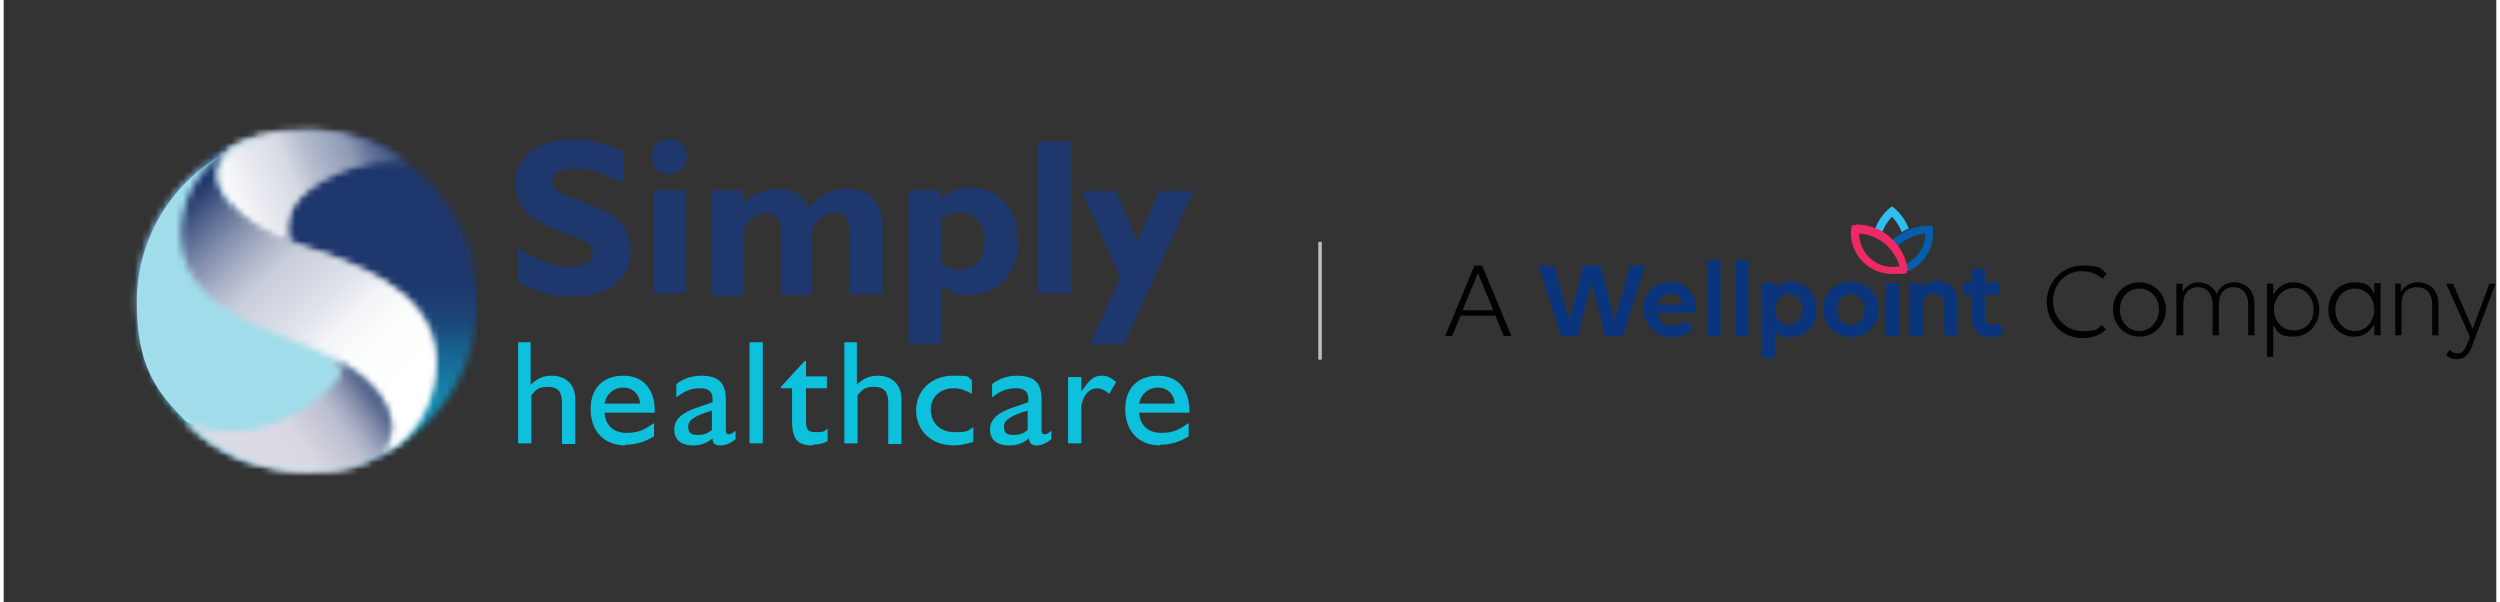 <?xml version="1.0" encoding="UTF-8"?>
<svg id="Layer_1" xmlns="http://www.w3.org/2000/svg" xmlns:xlink="http://www.w3.org/1999/xlink" version="1.1" viewBox="0 0 357.6 86.4" height="86" width="357">
  <rect x="0" y="0" width="357.6" height="86.4" fill="#333333" stroke="none"/>
  <!-- Generator: Adobe Illustrator 29.7.1, SVG Export Plug-In . SVG Version: 2.1.1 Build 8)  -->
  <defs>
    <style>
      .st0 {
        fill: #2ebeef;
      }

      .st1 {
        mask: url(#mask);
      }

      .st2 {
        fill: url(#linear-gradient2);
      }

      .st3 {
        fill: url(#linear-gradient1);
      }

      .st4 {
        fill: url(#linear-gradient3);
      }

      .st5 {
        fill: url(#linear-gradient6);
      }

      .st6 {
        fill: url(#linear-gradient5);
      }

      .st7 {
        fill: url(#linear-gradient4);
      }

      .st8 {
        fill: #a7deec;
      }

      .st9 {
        fill: url(#linear-gradient);
      }

      .st10 {
        mask: url(#mask-2);
      }

      .st11 {
        mask: url(#mask-3);
      }

      .st12 {
        mask: url(#mask-4);
      }

      .st13 {
        mask: url(#mask-5);
      }

      .st14 {
        mask: url(#mask-7);
      }

      .st15 {
        mask: url(#mask-6);
      }

      .st16 {
        mask: url(#mask-1);
      }

      .st17 {
        mask: url(#mask-9);
      }

      .st18 {
        mask: url(#mask-8);
      }

      .st19 {
        fill: #a1dcea;
      }

      .st20 {
        fill: #020202;
      }

      .st21 {
        fill: #fff;
      }

      .st22 {
        fill: #035fad;
      }

      .st23 {
        fill: #0a357c;
      }

      .st24 {
        fill: #1e376c;
      }

      .st25 {
        fill: #0dc0dc;
      }

      .st26 {
        fill: #bdbec0;
      }

      .st27 {
        fill: #ee2964;
      }
    </style>
    <mask id="mask" x="19" y="18.8" width="48.9" height="48.9" maskUnits="userSpaceOnUse">
      <g id="mask0_62_2702">
        <path class="st21" d="M19,43.2c0,13.5,10.9,24.4,24.5,24.4s24.5-10.9,24.5-24.4-10.9-24.4-24.5-24.4-24.5,10.9-24.5,24.4Z"/>
      </g>
    </mask>
    <linearGradient id="linear-gradient" x1="43.5" y1="-9.8" x2="43.5" y2="47.7" gradientTransform="translate(0 88) scale(1 -1)" gradientUnits="userSpaceOnUse">
      <stop offset="0" stop-color="#0cc0dd"/>
      <stop offset=".2" stop-color="#0cbcda"/>
      <stop offset=".4" stop-color="#0db2d2"/>
      <stop offset=".5" stop-color="#0fa1c4"/>
      <stop offset=".7" stop-color="#138ab0"/>
      <stop offset=".8" stop-color="#176b97"/>
      <stop offset=".9" stop-color="#1b4678"/>
      <stop offset="1" stop-color="#1e376c"/>
    </linearGradient>
    <mask id="mask-1" x="0" y="0" width="86.4" height="86.4" maskUnits="userSpaceOnUse">
      <g id="mask1_62_2702">
        <path class="st21" d="M31.9,21.7c-2.7,1.7-4.6,4.1-5.6,6.9-4.2,12.8,8.2,17.5,14.9,20,2.5.9,4.3,1.7,5.4,2.4,7.8,3.4,11.6,10.1,7.3,14.2.8-.4,1.7-.8,2.5-1.3,2.6-2,4.4-4.9,5.2-8.3,2.8-12.3-8.8-16.7-15.7-19.3-1.2-.4-3.1-.9-4.6-1.6,0,0-.1,0-.2,0-6.1-2.2-14.3-9-8.2-13.5,0,0,0,0,.1,0-.4.2-.8.4-1.2.6"/>
      </g>
    </mask>
    <linearGradient id="linear-gradient1" x1="55.8" y1="31.5" x2="28.3" y2="60.6" gradientTransform="translate(0 88) scale(1 -1)" gradientUnits="userSpaceOnUse">
      <stop offset="0" stop-color="#fff"/>
      <stop offset=".2" stop-color="#fbfcfc"/>
      <stop offset=".3" stop-color="#f1f3f6"/>
      <stop offset=".4" stop-color="#e0e4eb"/>
      <stop offset=".6" stop-color="#c9cfdb"/>
      <stop offset=".7" stop-color="#aab3c7"/>
      <stop offset=".8" stop-color="#8492ae"/>
      <stop offset=".9" stop-color="#576a91"/>
      <stop offset="1" stop-color="#253d70"/>
      <stop offset="1" stop-color="#1e376c"/>
    </linearGradient>
    <mask id="mask-2" x="21.2" y="7.9" width="42.5" height="37.8" maskUnits="userSpaceOnUse">
      <g id="mask2_62_2702">
        <path class="st21" d="M33,21.1s0,0-.1,0c-6.1,4.5,2.1,11.3,8.2,13.5,0,0,.1,0,.2,0-1.2-.6-.6-3.7,0-4.8,1.9-4.1,11.9-8.4,16.9-6.3-4.1-3.1-9.2-4.9-14.7-4.9s-7.3.8-10.5,2.3"/>
      </g>
    </mask>
    <linearGradient id="linear-gradient2" x1="30.1" y1="56.2" x2="58.4" y2="67.7" gradientTransform="translate(0 88) scale(1 -1)" gradientUnits="userSpaceOnUse">
      <stop offset="0" stop-color="#fff"/>
      <stop offset=".1" stop-color="#fafafb"/>
      <stop offset=".2" stop-color="#eceef3"/>
      <stop offset=".4" stop-color="#d6dae4"/>
      <stop offset=".5" stop-color="#b7bfcf"/>
      <stop offset=".7" stop-color="#8e9bb5"/>
      <stop offset=".8" stop-color="#5d6f95"/>
      <stop offset="1" stop-color="#233c6f"/>
      <stop offset="1" stop-color="#1e376c"/>
    </linearGradient>
    <mask id="mask-3" x="18.3" y="35.8" width="47.9" height="47.2" maskUnits="userSpaceOnUse">
      <g id="mask3_62_2702">
        <path class="st21" d="M48.3,54.1c-.8,1.7-11.3,11.4-22.1,6.3,4.4,4.4,10.6,7.2,17.3,7.2s7.3-.8,10.4-2.3c4.4-4.1.5-10.8-7.3-14.2,1.8,1.1,2.1,2,1.6,3"/>
      </g>
    </mask>
    <linearGradient id="linear-gradient3" x1="38.4" y1="25.8" x2="54.1" y2="37.4" gradientTransform="translate(0 88) scale(1 -1)" gradientUnits="userSpaceOnUse">
      <stop offset="0" stop-color="#e8e7ef"/>
      <stop offset=".2" stop-color="#e4e4ec"/>
      <stop offset=".3" stop-color="#dadae5"/>
      <stop offset=".4" stop-color="#c8cbda"/>
      <stop offset=".6" stop-color="#afb5ca"/>
      <stop offset=".7" stop-color="#8f99b5"/>
      <stop offset=".8" stop-color="#67779b"/>
      <stop offset=".9" stop-color="#394f7d"/>
      <stop offset="1" stop-color="#1e376c"/>
    </linearGradient>
    <mask id="mask-4" x="9.3" y="12.7" width="354.4" height="57.6" maskUnits="userSpaceOnUse">
      <g id="mask4_62_2702">
        <path class="st21" d="M363.7,12.7H9.3v57.6h354.4V12.7Z"/>
      </g>
    </mask>
    <mask id="mask-5" x="11.3" y="15.1" width="56.5" height="53.3" maskUnits="userSpaceOnUse">
      <g id="mask5_62_2702">
        <path class="st21" d="M19.1,43.2c0,13.4,10.9,24.3,24.3,24.3s24.3-10.9,24.3-24.3-10.9-24.3-24.3-24.3-24.3,10.9-24.3,24.3Z"/>
      </g>
    </mask>
    <mask id="mask-6" x=".2" y=".1" width="86.1" height="86.1" maskUnits="userSpaceOnUse">
      <g id="mask6_62_2702">
        <path class="st21" d="M31.9,21.8c-2.7,1.7-4.6,4.1-5.6,6.9-4.2,12.8,8.2,17.5,14.8,20,2.5.9,4.3,1.7,5.4,2.4,7.8,3.4,11.6,10.1,7.2,14.1.9-.4,1.7-.9,2.5-1.4,2.6-2,4.3-4.8,5.1-8.2,2.8-12.2-8.8-16.6-15.6-19.2-1.2-.4-3.1-.9-4.5-1.6,0,0-.1,0-.2,0-6-2.2-14.2-9-8.2-13.4,0,0,.1,0,.2-.1-.4.2-.8.4-1.2.6"/>
      </g>
    </mask>
    <linearGradient id="linear-gradient4" x1="55.6" y1="31.8" x2="28.2" y2="60.8" gradientTransform="translate(0 88) scale(1 -1)" gradientUnits="userSpaceOnUse">
      <stop offset="0" stop-color="#fff"/>
      <stop offset=".2" stop-color="#fbfcfc"/>
      <stop offset=".3" stop-color="#f1f3f6"/>
      <stop offset=".4" stop-color="#e0e3eb"/>
      <stop offset=".6" stop-color="#c9cedb"/>
      <stop offset=".7" stop-color="#aab2c6"/>
      <stop offset=".8" stop-color="#8490ad"/>
      <stop offset=".9" stop-color="#576890"/>
      <stop offset="1" stop-color="#253a6e"/>
      <stop offset="1" stop-color="#21376c"/>
    </linearGradient>
    <mask id="mask-7" x="21.4" y="8" width="42.3" height="37.6" maskUnits="userSpaceOnUse">
      <g id="mask7_62_2702">
        <path class="st21" d="M33.1,21.2s-.1,0-.2.1c-6.1,4.5,2.1,11.2,8.2,13.4,0,0,.1,0,.2,0-1.2-.6-.6-3.7,0-4.8,1.9-4,11.9-8.3,16.8-6.2h0c-3.7-2.8-8.2-4.5-13.1-4.8-.5,0-1.1,0-1.6,0-3.7,0-7.1.8-10.3,2.3Z"/>
      </g>
    </mask>
    <linearGradient id="linear-gradient5" x1="30.7" y1="56.4" x2="58.9" y2="67.8" gradientTransform="translate(0 88) scale(1 -1)" gradientUnits="userSpaceOnUse">
      <stop offset="0" stop-color="#fff"/>
      <stop offset=".1" stop-color="#fafafb"/>
      <stop offset=".2" stop-color="#eceef3"/>
      <stop offset=".4" stop-color="#d6dae4"/>
      <stop offset=".5" stop-color="#b7becf"/>
      <stop offset=".7" stop-color="#8e99b4"/>
      <stop offset=".8" stop-color="#5d6d93"/>
      <stop offset="1" stop-color="#23396d"/>
      <stop offset="1" stop-color="#21376c"/>
    </linearGradient>
    <mask id="mask-8" x="18.4" y="35.8" width="47.7" height="47" maskUnits="userSpaceOnUse">
      <g id="mask8_62_2702">
        <path class="st21" d="M48.2,54.1c-.8,1.7-11.2,11.4-22,6.3,4.4,4.4,10.5,7.2,17.2,7.2s7.2-.8,10.4-2.3c4.3-4.1.5-10.8-7.2-14.1,1.8,1.1,2.1,2,1.6,3Z"/>
      </g>
    </mask>
    <linearGradient id="linear-gradient6" x1="37.4" y1="25.1" x2="53.1" y2="36.7" gradientTransform="translate(0 88) scale(1 -1)" gradientUnits="userSpaceOnUse">
      <stop offset="0" stop-color="#dcdbe5"/>
      <stop offset=".2" stop-color="#d8d8e2"/>
      <stop offset=".3" stop-color="#cecedb"/>
      <stop offset=".5" stop-color="#bcbfd0"/>
      <stop offset=".6" stop-color="#a3a9c0"/>
      <stop offset=".7" stop-color="#838dab"/>
      <stop offset=".8" stop-color="#5b6a91"/>
      <stop offset="1" stop-color="#2d4274"/>
      <stop offset="1" stop-color="#21376c"/>
    </linearGradient>
    <mask id="mask-9" x="9.3" y="12.7" width="354.4" height="57.6" maskUnits="userSpaceOnUse">
      <g id="mask9_62_2702">
        <path class="st21" d="M363.7,12.7H9.3v57.6h354.4V12.7Z"/>
      </g>
    </mask>
  </defs>
  <g class="st1">
    <path class="st9" d="M67.9,18.8H19v48.9h48.9V18.8Z"/>
  </g>
  <g class="st16">
    <path class="st3" d="M44.4,0L0,42l42,44.5,44.4-42L44.4,0Z"/>
  </g>
  <g class="st10">
    <path class="st2" d="M53.7,7.9l-32.5,13.1,9.9,24.6,32.5-13.1-9.9-24.6Z"/>
  </g>
  <g class="st11">
    <path class="st4" d="M47,35.8l-28.7,21.1,19.2,26.1,28.7-21.1-19.2-26.1Z"/>
  </g>
  <g class="st12">
    <g>
      <path class="st8" d="M48,51.7s0,0,0,0c0,0,0,0,0,0Z"/>
      <path class="st8" d="M48.3,54.1c.5-1,.2-1.9-1.6-3-1.2-.7-2.9-1.5-5.4-2.4-6.7-2.5-19.1-7.2-14.9-20,.9-2.8,2.8-5.1,5.4-6.8-7.6,4.2-12.7,12.2-12.7,21.4s2.7,12.8,7.1,17.2c10.9,5.1,21.3-4.7,22.1-6.3"/>
      <path class="st25" d="M73.7,49.1h1.9v6.1c.9-.9,1.8-1.3,3-1.3,2.1,0,3.4,1.3,3.4,3.4v6.4h-1.9v-5.9c0-1.6-.6-2.3-2-2.3s-1.7.4-2.4,1.2v6.9h-1.9v-14.5Z"/>
      <path class="st25" d="M89.2,63.9c-3.1,0-5-2.1-5-5.2s1.9-4.8,4.7-4.8,4.5,1.9,4.5,5v.3h-7.2c.1,1.8,1.3,2.9,3.1,2.9s2.5-.4,4-1.4v1.9c-1.3.8-2.6,1.2-4.1,1.2M91.3,57.9c-.1-1.4-1.1-2.3-2.4-2.3s-2.4.8-2.7,2.3h5.1Z"/>
      <path class="st25" d="M98.9,63.9c-1.8,0-2.7-.9-2.7-2.3s1.1-2.4,3.2-3.1l2.3-.8c0-.1,0-.3,0-.4,0-1.1-.5-1.6-1.8-1.6s-2.2.4-3.4,1.3v-1.9c1-.8,2.3-1.2,3.6-1.2,2.5,0,3.5,1.1,3.5,3.4v4.1c0,.6,0,.9.4.9s.6-.2,1-.5v1.2c-.7.6-1.4.9-2.2.9s-1.1-.3-1.1-1c-.9.7-1.7,1-2.8,1ZM101.6,58.9c-2.3.7-3.4,1.3-3.4,2.3s.5,1.2,1.4,1.2,1.3-.2,2-.7v-2.8h0Z"/>
      <path class="st25" d="M108.9,49.1h-1.9v14.5h1.9v-14.5Z"/>
      <path class="st25" d="M116,63.9c-2.3,0-2.9-1.1-2.9-3.6v-4.6h-1.6v-.2l3.4-3.7h.2v2.2h3v1.7h-3v4.4c0,1.4.1,1.9,1.4,1.9s1.1-.1,1.7-.5v1.8c-.6.3-1.3.5-2.1.5"/>
      <path class="st25" d="M120.5,49.1h1.9v6.1c.9-.9,1.8-1.3,3-1.3,2.1,0,3.4,1.3,3.4,3.4v6.4h-1.9v-5.9c0-1.6-.6-2.3-2-2.3s-1.7.4-2.4,1.2v6.9h-1.9v-14.5Z"/>
      <path class="st25" d="M139.1,63.4c-1,.3-1.9.5-2.8.5-3.2,0-5.4-2.1-5.4-5s2.2-5,5.3-5,1.8.2,2.7.6v2c-.9-.5-1.7-.8-2.6-.8-2,0-3.3,1.3-3.3,3.1s1.3,3.2,3.4,3.2,1.8-.2,2.7-.7v2h0Z"/>
      <path class="st25" d="M144.2,63.9c-1.8,0-2.7-.9-2.7-2.3s1.1-2.4,3.2-3.1l2.3-.8c0-.1,0-.3,0-.4,0-1.1-.5-1.6-1.8-1.6s-2.2.4-3.4,1.3v-1.9c1-.8,2.3-1.2,3.6-1.2,2.5,0,3.5,1.1,3.5,3.4v4.1c0,.6,0,.9.4.9s.6-.2,1-.5v1.2c-.7.6-1.4.9-2.1.9s-1.1-.3-1.1-1c-.9.7-1.7,1-2.8,1M146.9,58.9c-2.3.7-3.4,1.3-3.4,2.3s.5,1.2,1.4,1.2,1.3-.2,2-.7v-2.8h0Z"/>
      <path class="st25" d="M152.7,54.1h1.9v2.1c1-1.5,1.7-2.3,2.8-2.3s1.4.3,2.2.9l-1,1.7c-.6-.5-1.1-.8-1.8-.8-1,0-1.9.9-2.2,2.5v5.4h-1.9v-9.6Z"/>
      <path class="st25" d="M165.9,63.9c-3.1,0-5-2.1-5-5.2s1.9-4.8,4.7-4.8,4.5,1.9,4.5,5v.3h-7.2c.1,1.8,1.3,2.9,3.1,2.9s2.5-.4,4-1.4v1.9c-1.3.8-2.6,1.2-4.1,1.2ZM168,57.9c-.1-1.4-1.1-2.3-2.4-2.3s-2.4.8-2.7,2.3h5.1Z"/>
      <path class="st24" d="M90,36c0,2-.8,3.6-2.3,4.8s-3.6,1.7-6.4,1.7-2.7-.2-3.9-.5c-1.3-.4-2.5-.9-3.6-1.6v-4.8c1.6,1,3,1.7,4.2,2.1,1.1.4,2.2.6,3.3.6s1.9-.2,2.4-.5c.6-.3.8-.8.8-1.5s-.2-.9-.5-1.3c-.3-.3-1.1-.7-2.4-1.1-3.1-1.1-5.2-2.2-6.4-3.3-1.2-1.1-1.8-2.6-1.8-4.4s.8-3.4,2.3-4.5c1.5-1.2,3.5-1.7,5.9-1.7s2.5.2,3.7.5c1.2.3,2.5.7,3.7,1.3v4.5c-1.5-.7-2.8-1.3-3.9-1.6-1.2-.4-2.2-.5-3.2-.5s-1.8.2-2.4.5c-.6.3-.8.7-.8,1.3s.2.9.7,1.3c.5.4,1.2.8,2.2,1.1.2,0,.5.2,1,.4,2.1.8,3.6,1.4,4.5,2,.9.6,1.7,1.3,2.1,2.2.5.9.7,2,.7,3.2"/>
      <path class="st24" d="M93,22.5c0-.7.2-1.3.7-1.8.5-.5,1.1-.7,1.8-.7s1.3.2,1.8.7.7,1.1.7,1.8-.2,1.3-.7,1.8-1.1.7-1.8.7-1.3-.2-1.8-.7c-.5-.5-.7-1.1-.7-1.8M93.2,27.3h4.7v14.8h-4.7v-14.8Z"/>
      <path class="st24" d="M101.5,42.1v-14.8h4.6v1.9c.7-.7,1.5-1.3,2.3-1.6s1.7-.5,2.7-.5,2,.2,2.7.7c.7.4,1.3,1.1,1.7,2,.9-1,1.8-1.7,2.7-2.1.8-.4,1.8-.6,2.9-.6,1.6,0,2.9.5,3.7,1.5.9,1,1.3,2.4,1.3,4.2v9.4h-4.7v-8.7c0-1.1-.2-1.9-.5-2.3-.3-.5-.9-.7-1.6-.7s-1.2.2-1.8.6c-.6.4-1.1,1-1.5,1.8v9.4h-4.5v-8.7c0-1.1-.2-1.9-.5-2.3-.3-.5-.9-.7-1.6-.7s-1.2.2-1.8.6c-.6.4-1.1,1-1.5,1.8v9.4h-4.6,0Z"/>
      <path class="st24" d="M129.8,49.4v-22.1h4.5v1.2c.6-.5,1.3-.9,2-1.2.7-.3,1.4-.4,2.3-.4,2.1,0,3.7.7,5,2.1,1.3,1.4,1.9,3.3,1.9,5.6s-.6,4.1-1.9,5.6c-1.3,1.4-3,2.1-5,2.1s-1.6-.1-2.2-.3-1.3-.6-1.9-1.1v8.4h-4.6ZM134.5,31.5v6.3c.4.3.8.5,1.2.7.4.2.9.2,1.3.2,1.1,0,2-.4,2.7-1.1.7-.7,1-1.7,1-3s-.3-2.2-1-3c-.7-.8-1.5-1.1-2.6-1.1s-.9,0-1.4.2c-.4.2-.9.4-1.3.7Z"/>
      <path class="st24" d="M153.1,20.3h-4.7v21.8h4.7v-21.8Z"/>
      <path class="st24" d="M160.7,49.4h-4.9l4.4-9.6-5.6-12.4h5l3,7.2,3.2-7.2h4.9l-10,22.1Z"/>
    </g>
  </g>
  <g class="st13">
    <path class="st19" d="M38.9,15.8s-8.1,13.2-6,16.8c2.1,3.7,16.4,17.7,16.4,17.7v11.1s-17.3,6.3-19.2,6.9-16.5-2.3-16.5-2.3l-2.2-34.1,7.6-12.3,12.5-4.5,7.4.7h0Z"/>
  </g>
  <g class="st15">
    <path class="st7" d="M44.4.1L.2,41.9l41.8,44.3,44.2-41.8L44.4.1Z"/>
  </g>
  <g class="st14">
    <path class="st6" d="M53.7,8l-32.4,13.1,9.9,24.5,32.4-13.1-9.9-24.5Z"/>
  </g>
  <g class="st18">
    <path class="st5" d="M47,35.8l-28.6,21,19.1,25.9,28.6-21-19.1-25.9Z"/>
  </g>
  <path class="st26" d="M189.1,34.7h-.5v16.9h.5v-16.9Z"/>
  <path class="st20" d="M214.1,45.3h-5.1l-1.2,2.9h-1l4.2-10.1h1.1l4.2,10.1h-1.1l-1.2-2.9h0ZM213.7,44.5l-2.2-5.3-2.2,5.3h4.4Z"/>
  <g class="st17">
    <g>
      <path class="st20" d="M301,39.9c-.8-.6-1.6-1-2.9-1-2.3,0-4.1,1.9-4.1,4.3s1.9,4.3,4.2,4.3,2.1-.3,2.8-.9l.6.7c-1,.9-2.1,1.2-3.4,1.2-2.9,0-5.1-2.3-5.1-5.2s2.3-5.2,5.1-5.2,2.6.4,3.5,1.2l-.6.7h0Z"/>
      <path class="st20" d="M302.6,44.4c0-2.2,1.6-3.9,3.8-3.9s3.8,1.8,3.8,3.9-1.6,3.9-3.8,3.9-3.8-1.8-3.8-3.9ZM309.2,44.4c0-1.7-1.2-3-2.8-3s-2.8,1.3-2.8,3,1.2,3.1,2.8,3.1,2.8-1.4,2.8-3.1Z"/>
      <path class="st20" d="M311.7,48.2v-7.5h.9v1.2c.4-.8,1.2-1.4,2.3-1.4s2.2.7,2.6,1.7c.4-1.1,1.3-1.7,2.5-1.7,1.7,0,2.9,1.2,2.9,3v4.6h-.9v-4.5c0-1.4-.8-2.4-2.1-2.4s-2.1.9-2.1,2.4v4.5h-.9v-4.5c0-1.4-.8-2.4-2.1-2.4s-2.1.9-2.1,2.4v4.5h-.9,0Z"/>
      <path class="st20" d="M324.7,51.3v-10.6h.9v1.6c.6-1.1,1.6-1.8,2.9-1.8,2.1,0,3.7,1.7,3.7,3.9s-1.6,3.9-3.7,3.9-2.3-.7-2.9-1.7v4.6h-.9ZM331.4,44.4c0-1.7-1.2-3.1-2.8-3.1s-2.9,1.4-2.9,3.1,1.2,3,2.9,3,2.8-1.3,2.8-3Z"/>
      <path class="st20" d="M333.5,44.4c0-2.2,1.6-3.9,3.7-3.9s2.4.7,2.9,1.7v-1.6h.9v7.5h-.9v-1.6c-.6,1.1-1.6,1.8-2.9,1.8-2.1,0-3.7-1.7-3.7-3.9M340.1,44.4c0-1.7-1.2-3-2.8-3s-2.8,1.3-2.8,3,1.2,3.1,2.8,3.1,2.8-1.4,2.8-3.1Z"/>
      <path class="st20" d="M343,40.7h.9v1.2c.5-.8,1.3-1.4,2.4-1.4,1.8,0,3,1.2,3,3v4.6h-.9v-4.5c0-1.4-.8-2.4-2.2-2.4s-2.2.9-2.2,2.4v4.5h-.9v-7.5Z"/>
      <path class="st20" d="M353.8,48.3l-3.4-7.6h1l2.8,6.5,2.4-6.5h.9l-3.4,9c-.4,1.1-1,1.8-2.1,1.8s-1.1-.2-1.6-.6l.5-.7c.3.3.7.5,1.2.5s.9-.3,1.3-1.3l.4-1h0Z"/>
      <path class="st23" d="M235.2,44.4c0-2.2,1.7-4,3.8-4s3.8,1.7,3.8,3.9,0,.5,0,.6h-5.6c.2,1.1,1,1.8,2.2,1.8s1.4-.3,1.9-.8l1,1.3c-.6.7-1.7,1.2-2.9,1.2-2.4,0-4.1-1.8-4.1-4M237.2,43.7h3.7c-.2-1.1-.9-1.6-1.8-1.6s-1.6.7-1.9,1.6ZM254.1,40.6v.8c.6-.7,1.3-1,2.3-1,2,0,3.7,1.7,3.7,4s-1.5,4-3.7,4-1.8-.4-2.3-1v3.9h-1.9v-10.7h1.9ZM254.1,44.4c0,1.2.9,2.2,2,2.2s2-1,2-2.2-.8-2.2-2-2.2-2,1-2,2.2ZM261,44.4c0-2.2,1.7-4,4-4s4,1.8,4,4-1.8,4-4,4-4-1.8-4-4ZM267,44.4c0-1.2-.8-2.2-2-2.2s-2,1-2,2.2.9,2.2,2,2.2,2-1,2-2.2ZM275.3,48.2h-1.9v-7.6h1.9v.7c.5-.6,1.2-1,2.1-1,1.8,0,2.9,1.2,2.9,3.2v4.6h-1.9v-4.3c0-1-.6-1.7-1.5-1.7s-1.6.7-1.6,1.7v4.3h0ZM281,40.6h1.3v-2h2v2h2v1.7h-2v3.2c0,.7.3,1.1.9,1.1s.7-.2.9-.4l.9,1.4c-.4.4-1.1.8-2.1.8-1.5,0-2.5-1-2.5-2.8v-3.3h-1.3v-1.7h0ZM271.9,48.2h-1.9v-7.6h1.9v7.6ZM235.5,38.1l-3.2,10.1h-2.5l-2-7.7-2,7.7h-2.4l-3.2-10.1h2.2l2.2,7.8,2-7.8h2.5l2,7.8,2.2-7.8h2.1ZM244.4,37.3h1.9v10.9h-1.9v-10.9ZM248.4,37.3h1.9v10.9h-1.9v-10.9Z"/>
      <path class="st0" d="M269.5,33.3c.3-.8.8-1.6,1.4-2.2.6.6,1.1,1.4,1.4,2.2,0,0,0,0,0,0,.3-.2.7-.4,1-.5,0,0,0,0,0,0-.4-1.1-1.1-2.1-2-2.9l-.4-.3-.4.3c-.9.8-1.6,1.8-2,2.9,0,0,0,0,0,0,.3.1.7.3,1,.5,0,0,0,0,0,0Z"/>
      <path class="st22" d="M276.8,33.5c0-.4,0-.8-.1-1.1-.2,0-.4,0-.6,0-2,0-3.8.8-5.2,2.1.3.3.5.5.8.8,1.1-1,2.5-1.7,4-1.8,0,1.9-1.1,3.5-2.7,4.3.1.4.2.7.2,1.1,2.1-.9,3.6-3,3.6-5.4"/>
      <path class="st27" d="M265.7,32.3c-.2,0-.4,0-.6,0,0,.4-.1.7-.1,1.1,0,3.2,2.6,5.9,5.9,5.9s1.6-.2,2.3-.5c-.5-3.7-3.6-6.6-7.5-6.6M266.2,33.5c2.8.2,5,2.1,5.8,4.7-.3,0-.7.1-1,.1-2.6,0-4.8-2.1-4.8-4.8Z"/>
    </g>
  </g>
</svg>